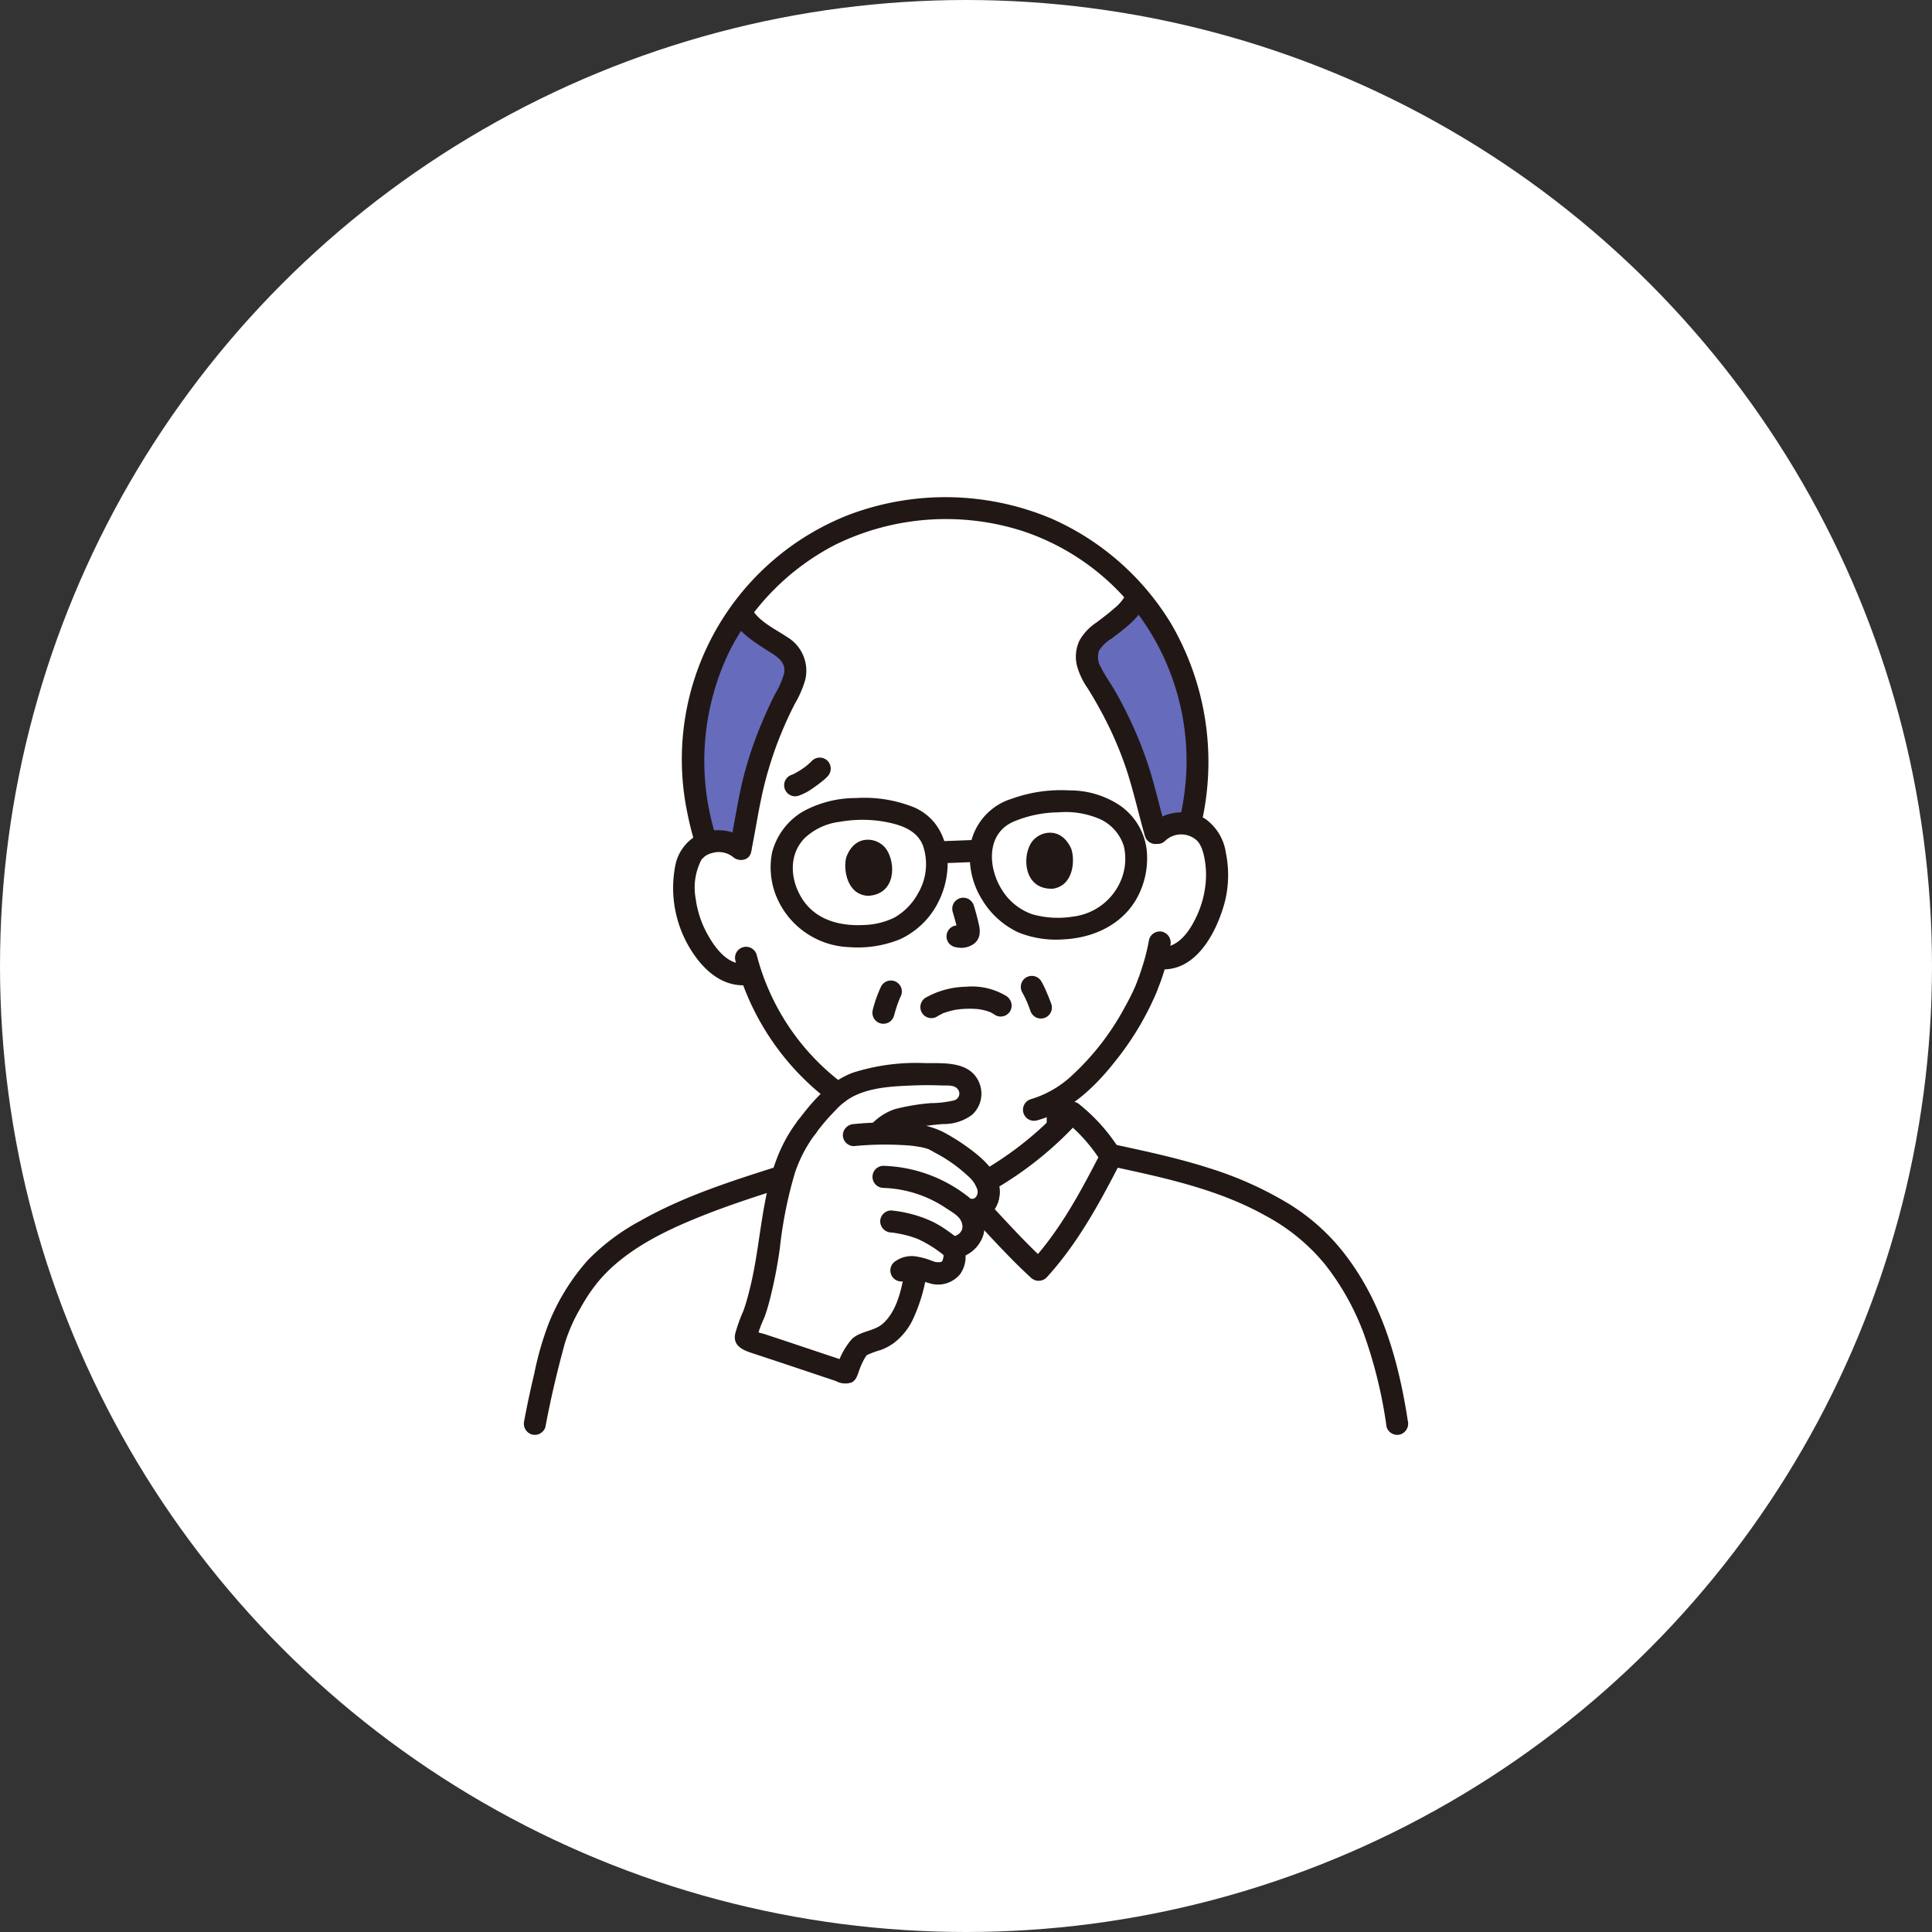 <svg id="コンポーネント_17_1" data-name="コンポーネント 17 – 1" xmlns="http://www.w3.org/2000/svg" width="236" height="236" viewBox="0 0 236 236">
  <rect x="0" y="0" width="236" height="236" fill="#333333" stroke="none"/>
  <circle id="楕円形_14" data-name="楕円形 14" cx="118" cy="118" r="118" fill="#fff"/>
  <g id="グループ_12609" data-name="グループ 12609" transform="translate(63.991 60.727)">
    <path id="パス_53152" data-name="パス 53152" d="M110.475,372.043a47.947,47.947,0,0,0-4.608-15.451,30.91,30.91,0,0,0-4.327-6.241,23.283,23.283,0,0,0-5.988-4.625c-6.054-3.523-13.164-5.045-19.931-6.5-2.476,4.826-5.085,9.832-8.936,14-1.88-1.706-7.935-8.178-8.172-8.454-.308-.357-.354-1.268.168-1.521l-2.424.085c.538.216.555,1.127.273,1.505-.218.292-5.806,7.17-7.563,9-4.089-3.852-7.023-8.6-9.8-13.2-12.078,3.7-18,5.871-23.436,9.622-3.777,2.6-6.056,6.022-8.042,10.927-1.117,4-1.931,7.509-2.548,10.843" transform="translate(-3.796 -258.841)" fill="#fff"/>
    <path id="パス_53153" data-name="パス 53153" d="M108.232,349.152c3.8-4.119,6.394-9.051,8.842-13.819a20.786,20.786,0,0,0-4.77-5.4,41.484,41.484,0,0,1-12.075,9.241c-.521.253-.475,1.163-.168,1.521C100.3,340.972,106.353,347.446,108.232,349.152Z" transform="translate(-45.345 -254.765)" fill="#fff"/>
    <path id="パス_53154" data-name="パス 53154" d="M98.921,219.852A32.038,32.038,0,0,1,99.5,236.6l-.095.432a3.506,3.506,0,0,1,2.264,1.6c1.2,1.913,1.294,5.519.622,7.778a12.04,12.04,0,0,1-3.311,5.864,4.395,4.395,0,0,1-3.348,1.107l-.327-.043a25.789,25.789,0,0,1-1.043,3.205c-.767,2.357-5.163,10.648-11.006,14.109v3.391a40.671,40.671,0,0,1-10.333,7.431l-2.424.085a41.485,41.485,0,0,1-12.69-8.378s0-1.144,0-2.361a25.216,25.216,0,0,1-5.893-4.965,30.307,30.307,0,0,1-6.162-10.62,4.309,4.309,0,0,1-3.7-.776,12.042,12.042,0,0,1-3.752-5.592c-.842-2.2-1.029-5.8.024-7.8a3.494,3.494,0,0,1,2.011-1.724l-.137-.455a33.358,33.358,0,0,1-1.495-9.567A30.539,30.539,0,0,1,50.4,204.951a29.918,29.918,0,0,1,17.95-6.5,29.914,29.914,0,0,1,18.395,5.1A30.58,30.58,0,0,1,98.921,219.852Z" transform="translate(-18.043 -197.055)" fill="#fff"/>
    <path id="パス_53163" data-name="パス 53163" d="M55.613,333.73a16.837,16.837,0,0,1,2.908-5.7,24.437,24.437,0,0,1,3.642-4.011,10.506,10.506,0,0,1,5.356-2.056,43.236,43.236,0,0,1,8.739-.26,2.343,2.343,0,0,1,2.245,2.33,2.291,2.291,0,0,1-1.941,2.133c-1.33.206-3.164.264-5.374.666-2.526.459-2.6.694-3.842,1.852l-.116.173c2.483-.051,5.438.094,6.749.693.493.225,2.286,1.268,2.731,1.576,2.094,1.449,3.186,2.5,3.837,3.854a3.078,3.078,0,0,1-.129,2.28,2,2,0,0,1-2.5.782,2.884,2.884,0,0,1,.865,2.819A2.745,2.745,0,0,1,76.26,342.8c.555.526.252,1.931-.181,2.538a2.393,2.393,0,0,1-2.413.446,11.412,11.412,0,0,0-1.745-.553c-.037.194-.056.3-.056.3-.132.688-.4,2.284-.622,2.95-.622,1.937-1.515,4.084-3.286,5.124a28.88,28.88,0,0,1-2.708,1.09c-.766.359-1.446,2.111-1.852,3.343a.051.051,0,0,1-.065.031c-3.846-1.263-8.349-2.806-11.954-3.968a.461.461,0,0,1-.291-.595c.592-1.662.977-2.558,1.342-3.66a52.8,52.8,0,0,0,1.239-5.594,86.507,86.507,0,0,1,1.6-9.356C55.379,334.486,55.5,334.1,55.613,333.73Z" transform="translate(-23.945 -251.106)" fill="#fff"/>
    <path id="パス_53166" data-name="パス 53166" d="M44.391,249.28a4.175,4.175,0,0,0-1.949-.326,4.824,4.824,0,0,0-1.235.245,33.626,33.626,0,0,1-1.634-10.021,30.43,30.43,0,0,1,5.84-18.278c.72,1.815,3.688,3.375,5.163,4.409,2.009,1.406,1.746,3.382.725,5.282a49.746,49.746,0,0,0-3.9,9.5c-.95,3.225-1.36,6.548-2.044,9.808A3.648,3.648,0,0,0,44.391,249.28Z" transform="translate(-18.905 -206.923)" fill="#666bbb"/>
    <path id="パス_53167" data-name="パス 53167" d="M134.543,245.823a3.6,3.6,0,0,0-.815.725c-.963-3.255-1.628-6.609-2.848-9.815a49.782,49.782,0,0,0-4.615-9.17c-1.163-1.815-1.578-3.765.318-5.322,1.441-1.183,4.422-3.046,4.862-4.977a30.406,30.406,0,0,1,7.268,17.955,32.465,32.465,0,0,1-.829,10.082,4.953,4.953,0,0,0-1.136-.121A4.127,4.127,0,0,0,134.543,245.823Z" transform="translate(-56.509 -205.327)" fill="#666bbb"/>
    <path id="パス_53204" data-name="パス 53204" d="M100.587,235.9a33.547,33.547,0,0,0-3.672-24.413,32.333,32.333,0,0,0-14.578-12.844,33.357,33.357,0,0,0-24.862-.467,32.067,32.067,0,0,0-19.658,36.47c.235,1.193.534,2.371.881,3.536a1.348,1.348,0,0,0,2.6-.716A30.7,30.7,0,0,1,43.056,214.6a29.858,29.858,0,0,1,12.782-12.772,30.683,30.683,0,0,1,22.9-1.694,29.1,29.1,0,0,1,14.475,10.625,30.122,30.122,0,0,1,5.351,21.051c-.13,1.131-.337,2.253-.574,3.367-.365,1.69,2.232,2.413,2.6.717Z" transform="translate(-17.83 -195.996)" fill="#211715"/>
    <path id="パス_53205" data-name="パス 53205" d="M47.784,220.737c.79,1.631,2.473,2.736,3.943,3.7,1.179.771,2.778,1.456,2.444,3.095a10.566,10.566,0,0,1-1.138,2.567c-.554,1.1-1.062,2.22-1.539,3.354a46.584,46.584,0,0,0-2.291,6.768c-.686,2.76-1.076,5.581-1.654,8.362-.351,1.692,2.245,2.413,2.6.716.531-2.561.9-5.155,1.5-7.7a45.107,45.107,0,0,1,2.3-7.072c.464-1.119.981-2.217,1.532-3.3a12.732,12.732,0,0,0,1.291-2.981,4.791,4.791,0,0,0-2.271-5.223c-1.5-1.007-3.564-1.942-4.388-3.643a1.36,1.36,0,0,0-1.843-.483,1.376,1.376,0,0,0-.483,1.843Z" transform="translate(-22.391 -205.964)" fill="#211715"/>
    <path id="パス_53206" data-name="パス 53206" d="M129.011,216.395a5.5,5.5,0,0,1-1.465,1.736c-.673.6-1.4,1.138-2.118,1.684a6.522,6.522,0,0,0-2.065,2.164,4.618,4.618,0,0,0-.343,3.1,8.98,8.98,0,0,0,1.312,2.781q.954,1.526,1.8,3.118a44.1,44.1,0,0,1,2.894,6.669c.9,2.71,1.51,5.506,2.3,8.25a1.348,1.348,0,0,0,2.6-.716c-.671-2.32-1.209-4.677-1.9-6.99a47.252,47.252,0,0,0-2.694-6.851q-.751-1.564-1.611-3.073c-.561-.985-1.248-1.918-1.752-2.932a2.451,2.451,0,0,1-.249-2.059,4.381,4.381,0,0,1,1.507-1.463c1.719-1.3,3.574-2.631,4.39-4.7a1.357,1.357,0,0,0-.941-1.657,1.379,1.379,0,0,0-1.657.941Z" transform="translate(-55.464 -204.515)" fill="#211715"/>
    <path id="パス_53207" data-name="パス 53207" d="M44.413,269.826a5.7,5.7,0,0,0-6.282-.7,5.436,5.436,0,0,0-2.657,3.838,14.262,14.262,0,0,0,2.532,11.023c1.628,2.226,3.929,3.858,6.8,3.359a1.358,1.358,0,0,0,.941-1.657,1.378,1.378,0,0,0-1.657-.941c-1.964.342-3.555-1.653-4.422-3.143a12.26,12.26,0,0,1-1.669-4.724,7.388,7.388,0,0,1,.693-4.778c.053-.075.041-.062-.037.039q.079-.1.168-.19c.045-.044.346-.313.262-.251a2.637,2.637,0,0,1,.954-.432,2.817,2.817,0,0,1,2.476.461,1.385,1.385,0,0,0,1.9,0,1.359,1.359,0,0,0,0-1.905Z" transform="translate(-17.004 -227.805)" fill="#211715"/>
    <path id="パス_53208" data-name="パス 53208" d="M140.55,268.07a2.836,2.836,0,0,1,4.014.127c-.195-.228.065.1.1.153a4.059,4.059,0,0,1,.321.6,6.807,6.807,0,0,1,.323,1.111,10.755,10.755,0,0,1,.2,2.82,12.206,12.206,0,0,1-1.284,4.733c-.859,1.743-2.263,3.659-4.43,3.452a1.357,1.357,0,0,0-1.347,1.347,1.377,1.377,0,0,0,1.347,1.347c4.483.429,7.015-4.484,8.005-8.127a13.5,13.5,0,0,0,.15-6.093,6.174,6.174,0,0,0-2.512-4.139,5.64,5.64,0,0,0-6.788.759c-1.245,1.212.661,3.115,1.9,1.908Z" transform="translate(-62.198 -226.1)" fill="#211715"/>
    <path id="パス_53209" data-name="パス 53209" d="M126.816,291.494a24.567,24.567,0,0,1-.8,3.247c-.135.433-.277.864-.434,1.291-.034.091-.068.182-.1.272-.1.262.155-.4-.049.125-.053.139-.1.277-.157.416-.032.085-.065.168-.1.254-.02.056-.043.105-.063.157-.066.168.1-.241.029-.07-.12.271-.241.541-.369.808-.288.6-.6,1.19-.923,1.772a31.694,31.694,0,0,1-6.5,8.386A12.643,12.643,0,0,1,112.4,311a1.348,1.348,0,0,0,.716,2.6c3.878-1.055,7.01-4,9.445-7.082a35.731,35.731,0,0,0,5.136-8.5c.052-.127.1-.254.152-.383.02-.056.125-.376.059-.186-.095.27.077-.185.124-.3s.085-.213.125-.321c.1-.265.193-.534.281-.8a25.291,25.291,0,0,0,.977-3.806,1.388,1.388,0,0,0-.941-1.657,1.359,1.359,0,0,0-1.657.941Z" transform="translate(-50.44 -237.466)" fill="#211715"/>
    <path id="パス_53210" data-name="パス 53210" d="M48.738,295.529a31.485,31.485,0,0,0,11.81,17.395,1.358,1.358,0,0,0,1.843-.483,1.377,1.377,0,0,0-.483-1.843,28.591,28.591,0,0,1-10.572-15.785A1.348,1.348,0,0,0,48.738,295.529Z" transform="translate(-22.904 -238.935)" fill="#211715"/>
    <path id="パス_53211" data-name="パス 53211" d="M91.048,306.2c.183-.106.366-.21.556-.3.062-.031.273-.174.337-.158-.184.076-.227.095-.13.056l.122-.048.218-.078a8.244,8.244,0,0,1,1.105-.29c.126-.024.251-.045.378-.065-.2.031.043-.005.121-.013.281-.03.558-.049.838-.06a10.829,10.829,0,0,1,1.519.042c.112.012.272.04.07.006.112.019.224.037.337.059q.254.05.505.12c.159.045.315.1.471.153.233.081.011-.038-.063-.031a.817.817,0,0,1,.2.092,3.767,3.767,0,0,1,.537.322,1.353,1.353,0,0,0,1.843-.483,1.384,1.384,0,0,0-.483-1.843,8.073,8.073,0,0,0-4.929-1.13,10.4,10.4,0,0,0-4.905,1.328,1.347,1.347,0,0,0,1.359,2.326Z" transform="translate(-40.602 -242.743)" fill="#211715"/>
    <path id="パス_53212" data-name="パス 53212" d="M95.487,284.88c.127.418.245.838.356,1.26a11.394,11.394,0,0,1,.308,1.344l-.048-.358a1.368,1.368,0,0,1,.006.271l.048-.358a.817.817,0,0,1-.04.162l.136-.322a.617.617,0,0,1-.061.1l.21-.273a.365.365,0,0,1-.056.056l.272-.21a1.569,1.569,0,0,1-.249.139l.322-.136a1.4,1.4,0,0,1-.325.094l.358-.048a1.42,1.42,0,0,1-.344,0l.358.048c-.215-.029-.429-.068-.645-.089a1.345,1.345,0,0,0-.954,2.3,1.525,1.525,0,0,0,.954.393.436.436,0,0,1,.06.007l-.358-.048a5.028,5.028,0,0,0,.807.095,2.717,2.717,0,0,0,1.231-.337,1.79,1.79,0,0,0,.917-1.172,2.938,2.938,0,0,0-.045-1.277c-.168-.795-.383-1.58-.617-2.357a1.41,1.41,0,0,0-.617-.8,1.347,1.347,0,0,0-1.979,1.521Z" transform="translate(-43.112 -234.248)" fill="#211715"/>
    <path id="パス_53213" data-name="パス 53213" d="M72.825,272.711c-.369,1.387.026,4.53,2.634,4.7,3.431-.152,3.467-3.971,2.245-5.719C76.7,270.26,73.894,269.757,72.825,272.711Z" transform="translate(-33.444 -228.709)" fill="#211715"/>
    <path id="パス_53214" data-name="パス 53214" d="M117.593,270.989c.475,1.355.321,4.518-2.266,4.886-3.432.112-3.76-3.694-2.675-5.53C113.542,268.841,116.3,268.123,117.593,270.989Z" transform="translate(-50.729 -228.041)" fill="#211715"/>
    <path id="パス_53215" data-name="パス 53215" d="M76.783,274.463c2.207-3.965,1.811-9.9-2.862-11.885a16.253,16.253,0,0,0-7.039-1.114,13.423,13.423,0,0,0-6.52,1.669,8.219,8.219,0,0,0-3.723,4.963,9.372,9.372,0,0,0,.531,5.421A10.018,10.018,0,0,0,66,279.673a13.724,13.724,0,0,0,6.324-.987,9.915,9.915,0,0,0,4.466-4.223,1.348,1.348,0,0,0-2.326-1.36,7.506,7.506,0,0,1-2.9,2.968,9.067,9.067,0,0,1-3.733.9c-2.877.155-5.815-.59-7.476-3.131-1.5-2.3-1.773-5.437.293-7.513a7.56,7.56,0,0,1,4.289-1.964,15.643,15.643,0,0,1,5.859.075c1.707.361,3.527.992,4.259,2.806a6.993,6.993,0,0,1-.594,5.862C73.613,274.62,75.939,275.98,76.783,274.463Z" transform="translate(-26.313 -224.707)" fill="#211715"/>
    <path id="パス_53216" data-name="パス 53216" d="M103.808,272.068c-1.766-2.666-2.093-6.938,1.324-8.441a14.546,14.546,0,0,1,5.509-1.145,10.487,10.487,0,0,1,5.225.9,5.433,5.433,0,0,1,2.759,3.244,6.837,6.837,0,0,1-.225,3.826,7.291,7.291,0,0,1-6.02,4.77,11.484,11.484,0,0,1-4.952-.292,7.128,7.128,0,0,1-3.623-2.862,1.383,1.383,0,0,0-1.843-.483,1.359,1.359,0,0,0-.483,1.843,10.214,10.214,0,0,0,4.265,3.726,12.381,12.381,0,0,0,5.584.842c3.863-.2,7.58-2.046,9.227-5.709a10.053,10.053,0,0,0,.842-5.352,7.712,7.712,0,0,0-3.232-5.276,11,11,0,0,0-6.18-1.855,17.8,17.8,0,0,0-7.1,1.033,7.324,7.324,0,0,0-4.86,5,9.866,9.866,0,0,0,1.459,7.584C102.438,274.867,104.77,273.519,103.808,272.068Z" transform="translate(-45.332 -223.98)" fill="#211715"/>
    <path id="パス_53217" data-name="パス 53217" d="M91.516,273.46l5.367-.206a1.347,1.347,0,0,0,0-2.694l-5.367.206a1.347,1.347,0,1,0,0,2.694Z" transform="translate(-41.105 -228.713)" fill="#211715"/>
    <path id="パス_53218" data-name="パス 53218" d="M62.79,253.08a5.919,5.919,0,0,1-.776.689l.273-.21a9.536,9.536,0,0,1-2.015,1.267l.322-.136a1.879,1.879,0,0,1-.213.076,1.4,1.4,0,0,0-.8.617,1.347,1.347,0,0,0,1.521,1.978,6.7,6.7,0,0,0,1.852-.976c.378-.256.744-.533,1.1-.819a5.4,5.4,0,0,0,.642-.582,1.418,1.418,0,0,0,.393-.954,1.373,1.373,0,0,0-.393-.954,1.347,1.347,0,0,0-1.9,0Z" transform="translate(-27.602 -220.868)" fill="#211715"/>
    <path id="パス_53219" data-name="パス 53219" d="M111.09,302.231a11.612,11.612,0,0,1,.693,1.436l-.136-.322c.15.357.291.717.418,1.083a1.432,1.432,0,0,0,.617.8,1.347,1.347,0,0,0,1.978-1.521c-.2-.572-.432-1.133-.673-1.684a10.465,10.465,0,0,0-.571-1.155,1.4,1.4,0,0,0-.805-.617,1.379,1.379,0,0,0-1.038.136,1.359,1.359,0,0,0-.617.805,1.4,1.4,0,0,0,.136,1.038Z" transform="translate(-50.206 -241.723)" fill="#211715"/>
    <path id="パス_53220" data-name="パス 53220" d="M79.7,301.863a15.411,15.411,0,0,0-1.048,2.915,1.4,1.4,0,0,0,.136,1.038,1.347,1.347,0,0,0,1.843.483,1.394,1.394,0,0,0,.617-.8,16.885,16.885,0,0,1,.749-2.233l-.136.322c.051-.121.1-.242.163-.36a1.437,1.437,0,0,0,.136-1.038,1.377,1.377,0,0,0-.617-.805,1.361,1.361,0,0,0-1.038-.136,1.34,1.34,0,0,0-.8.617Z" transform="translate(-36.03 -242.155)" fill="#211715"/>
    <path id="パス_53221" data-name="パス 53221" d="M116.549,326.222v2.739a1.389,1.389,0,0,0,.393.954,1.347,1.347,0,0,0,2.3-.954v-2.739a1.39,1.39,0,0,0-.393-.954,1.347,1.347,0,0,0-2.3.954Z" transform="translate(-52.68 -252.543)" fill="#211715"/>
    <path id="パス_53222" data-name="パス 53222" d="M5.384,373.371c.639-3.427,1.442-6.819,2.365-10.181a20.144,20.144,0,0,1,1.937-4.354,20.287,20.287,0,0,1,2.277-3.352c3.147-3.676,7.821-5.97,12.239-7.748,3.423-1.378,6.94-2.52,10.458-3.631,1.648-.52.944-3.122-.716-2.6C28.175,343.329,22.287,345.2,17,348.2a26.354,26.354,0,0,0-6.422,4.8,26.458,26.458,0,0,0-4.793,7.734,38.391,38.391,0,0,0-1.768,6.149q-.688,2.869-1.229,5.772a1.383,1.383,0,0,0,.943,1.657,1.359,1.359,0,0,0,1.657-.941Z" transform="translate(-2.747 -259.813)" fill="#211715"/>
    <path id="パス_53223" data-name="パス 53223" d="M129.722,339.563c6.475,1.394,13.128,2.795,18.959,6.073a23.933,23.933,0,0,1,7.257,5.969,31.361,31.361,0,0,1,4.734,8.512,56.553,56.553,0,0,1,2.743,11.276,1.356,1.356,0,0,0,1.657.941,1.381,1.381,0,0,0,.941-1.657c-1.07-6.984-2.985-13.95-7.213-19.729a25.461,25.461,0,0,0-7.313-6.785,44.062,44.062,0,0,0-9.618-4.33c-3.742-1.206-7.59-2.04-11.43-2.866C128.748,336.6,128.025,339.2,129.722,339.563Z" transform="translate(-58.035 -257.834)" fill="#211715"/>
    <path id="パス_53224" data-name="パス 53224" d="M115.751,333.612c-2.45,4.77-4.984,9.563-8.629,13.545h1.9c-2.559-2.339-4.9-4.951-7.268-7.476l-.272,2.115a3.8,3.8,0,0,0,1.319-5.159l-.483,1.843a43.526,43.526,0,0,0,10.773-8.635h-1.9a19.986,19.986,0,0,1,4.56,5.126c.925,1.459,3.255.112,2.326-1.359a22.112,22.112,0,0,0-4.981-5.672,1.376,1.376,0,0,0-1.9,0,41.2,41.2,0,0,1-10.228,8.214A1.37,1.37,0,0,0,100.48,338a1.092,1.092,0,0,1-.353,1.474,1.36,1.36,0,0,0-.273,2.115c2.372,2.526,4.709,5.136,7.268,7.476a1.367,1.367,0,0,0,1.9,0c3.807-4.159,6.491-9.108,9.05-14.09C118.868,333.432,116.544,332.068,115.751,333.612Z" transform="translate(-45.185 -253.722)" fill="#211715"/>
    <path id="パス_53232" data-name="パス 53232" d="M86.977,344a3.6,3.6,0,0,0,3.271-.7,3.748,3.748,0,0,0,1.076-2.875c-.037-1.8-1.437-3.32-2.75-4.407a25.5,25.5,0,0,0-4.17-2.766A10.712,10.712,0,0,0,79.96,332.2a37.536,37.536,0,0,0-6.433.1,1.385,1.385,0,0,0-1.347,1.347,1.356,1.356,0,0,0,1.347,1.347,38.327,38.327,0,0,1,6.022-.123,14.088,14.088,0,0,1,2.42.3c.145.034.289.075.433.116q.13.04.257.086c-.112-.052-.122-.056-.021-.007.274.13.538.284.8.433a18.262,18.262,0,0,1,4.041,2.862,3.929,3.929,0,0,1,1.142,1.633c.149.748-.172,1.272-.934,1.11-1.69-.362-2.413,2.234-.716,2.6Z" transform="translate(-33.212 -255.718)" fill="#211715"/>
    <path id="パス_53233" data-name="パス 53233" d="M79.925,344.236a14.548,14.548,0,0,1,7.773,2.535q.395.243.776.505c.049.034.323.234.256.182s.168.142.2.172a1.9,1.9,0,0,1,.67,1.111,1.347,1.347,0,0,1-.069.658q-.047.136.036-.074c-.024.052-.051.1-.08.151s-.215.306-.136.212a1.629,1.629,0,0,1-.393.309,1.563,1.563,0,0,1-.617.2A1.385,1.385,0,0,0,87,351.547a1.356,1.356,0,0,0,1.347,1.347,4.184,4.184,0,0,0,3.824-2.924c.521-2.015-.543-3.7-2.111-4.855a17.589,17.589,0,0,0-10.14-3.576,1.348,1.348,0,0,0,0,2.694Z" transform="translate(-36.037 -259.857)" fill="#211715"/>
    <path id="パス_53234" data-name="パス 53234" d="M81.656,353.939c.035,0,.266.033.048,0,.067.008.134.019.2.029.154.023.308.047.462.074.324.056.648.122.968.2.3.072.593.155.885.25.148.048.294.1.439.151l.188.072c.062.024.281.12.116.047a15.17,15.17,0,0,1,2.937,1.813c.017.013.245.186.146.112s.106.08.094.073c.056.034.177.249-.073-.1.026.036.112.137,0-.018s-.029-.052-.008.034c.033.141-.024-.141-.017-.144s0,.327,0,.369c0,.2.037-.029.013-.072a.477.477,0,0,1-.027.143c-.03.108-.052.217-.086.324-.013.043-.036.088-.045.132-.038.172.128-.213.033-.075a1.11,1.11,0,0,0-.056.112c-.036.067-.159.189-.02.062s.038-.049,0-.014c-.168.18.063-.074.077-.056l-.112.064c-.154.079.249-.056.073-.031-.1.014-.217.059-.318.082-.067.016-.162-.013-.011,0,.2.021-.07,0-.112,0-.112,0-.225-.016-.331-.01-.147.01.123,0,.132.022a1.517,1.517,0,0,0-.168-.032,4.191,4.191,0,0,1-.535-.18,8.7,8.7,0,0,0-2.119-.538,3.5,3.5,0,0,0-2.214.581,1.347,1.347,0,1,0,1.36,2.326c.059-.037.457-.241.2-.136.069-.028.353-.163.419-.127.016.009-.337-.019-.085.023.081.014.173.011.254.019-.062-.007-.238-.047.022.01.1.022.208.044.311.07.544.136,1.049.386,1.589.53A3.494,3.494,0,0,0,90.093,359a3.731,3.731,0,0,0,.257-3.755,3.91,3.91,0,0,0-1.037-.948c-.3-.225-.6-.449-.913-.663a13.616,13.616,0,0,0-1.636-.983,15.429,15.429,0,0,0-5.111-1.4,1.347,1.347,0,0,0-1.347,1.347,1.388,1.388,0,0,0,1.347,1.347Z" transform="translate(-36.778 -264.116)" fill="#211715"/>
    <path id="パス_53235" data-name="パス 53235" d="M56.307,331.345c-4.578,5.969-4.071,13.738-5.868,20.683a25.3,25.3,0,0,1-.726,2.469,18.517,18.517,0,0,0-1.01,2.832c-.3,1.572,1.162,2.033,2.343,2.419q1.621.53,3.239,1.071c2.239.746,4.475,1.5,6.715,2.245a2.371,2.371,0,0,0,1.954.168c.576-.316.7-.918.91-1.487a9.629,9.629,0,0,1,.477-1.116c.1-.2.217-.387.337-.576.107-.172.059-.084.043-.062.112-.151.033-.062.1-.1a11.356,11.356,0,0,1,1.674-.617,6.831,6.831,0,0,0,1.594-.847,7.909,7.909,0,0,0,2.253-2.734,20.516,20.516,0,0,0,1.768-5.8,1.383,1.383,0,0,0-.941-1.657,1.359,1.359,0,0,0-1.657.941c-.442,2.334-.865,5.082-2.673,6.8-1.087,1.035-2.784.943-3.867,1.953a8.923,8.923,0,0,0-1.932,3.751l.617-.805-.065.032,1.038-.136c-2.025-.666-4.046-1.347-6.067-2.02q-1.49-.5-2.981-.994l-1.375-.453a7.9,7.9,0,0,1-1.372-.455l.483.484-.02,0v.716a14.431,14.431,0,0,1,.979-2.747,23.884,23.884,0,0,0,.711-2.371,56.512,56.512,0,0,0,1.179-6.1,51.588,51.588,0,0,1,1.852-9.232,16.814,16.814,0,0,1,2.613-4.89,1.355,1.355,0,0,0-.483-1.843,1.382,1.382,0,0,0-1.843.483Z" transform="translate(-22.895 -255.098)" fill="#211715"/>
    <path id="パス_53236" data-name="パス 53236" d="M73.079,328.579a4.214,4.214,0,0,1,2.531-1.367,41.223,41.223,0,0,1,4.31-.586,5.729,5.729,0,0,0,3.549-1.119,3.48,3.48,0,0,0,.928-3.82c-1.029-2.71-4.188-2.5-6.584-2.5a25.506,25.506,0,0,0-8.924,1.175c-2.914,1.122-4.916,3.487-6.745,5.931a1.355,1.355,0,0,0,.483,1.843,1.38,1.38,0,0,0,1.843-.483,24.605,24.605,0,0,1,2.361-2.735,7.656,7.656,0,0,1,2.194-1.7c2.205-1.1,4.862-1.21,7.28-1.306q1.689-.067,3.381,0c.8.033,1.583-.1,2.036.438a.859.859,0,0,1-.409,1.377,12.443,12.443,0,0,1-2.875.344,26.036,26.036,0,0,0-4.369.729,7.025,7.025,0,0,0-2.893,1.864c-1.269,1.186.638,3.087,1.9,1.9Z" transform="translate(-28.73 -250.048)" fill="#211715"/>
  </g>
</svg>
